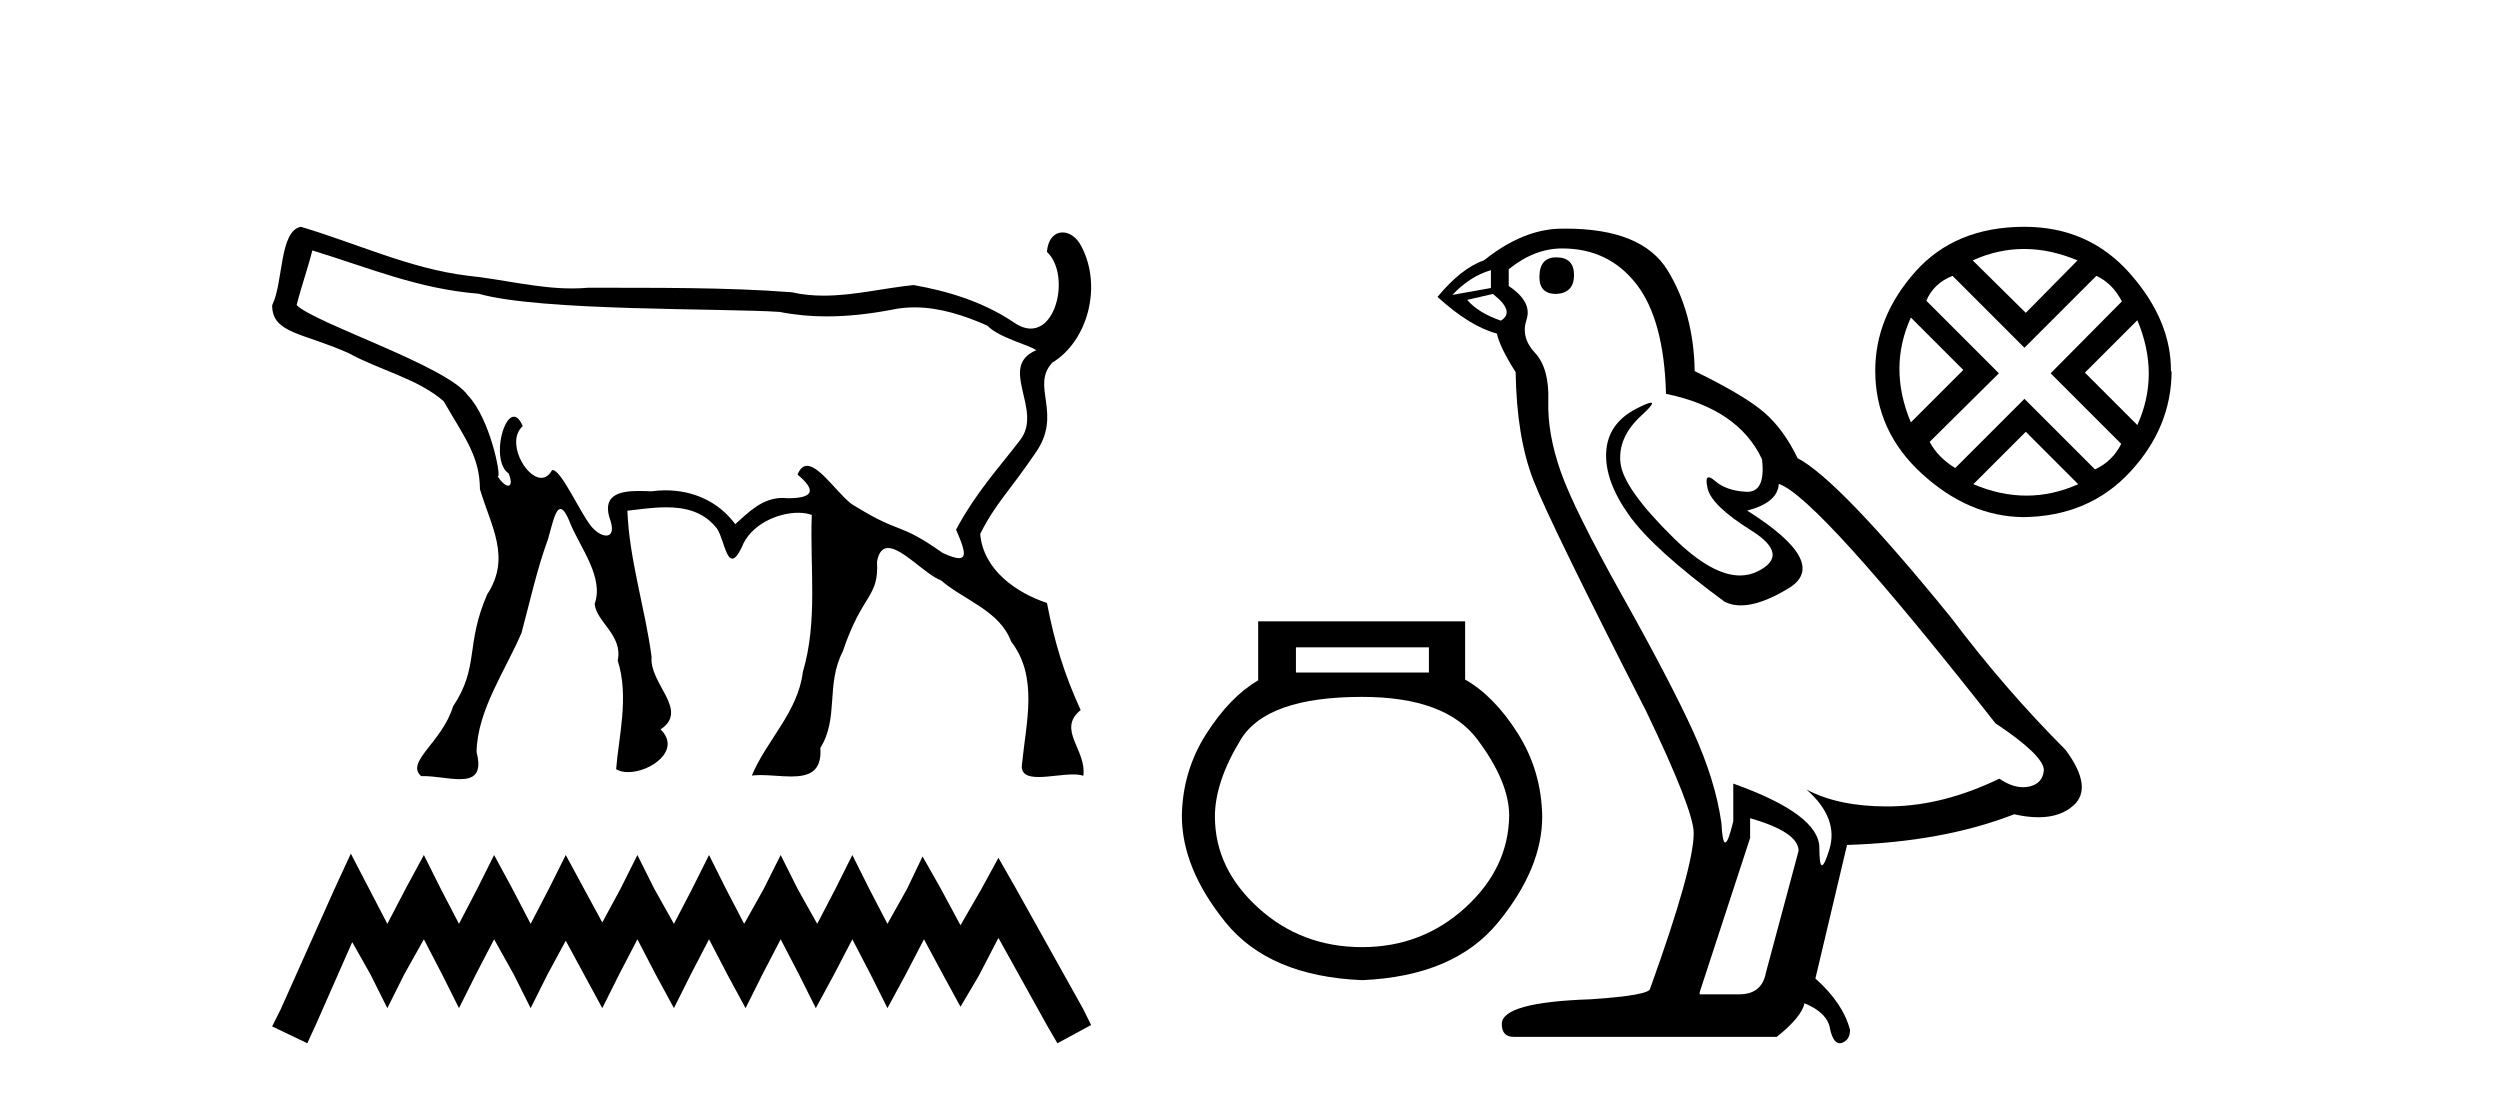 <?xml version='1.0' encoding='UTF-8' standalone='yes'?><svg xmlns='http://www.w3.org/2000/svg' xmlns:xlink='http://www.w3.org/1999/xlink' width='93.0' height='41.0' ><path d='M 11.619 9.316 C 13.767 9.974 15.542 10.741 17.805 10.927 C 20.107 11.583 26.861 11.46 29.001 11.603 C 29.587 11.719 30.172 11.77 30.756 11.77 C 31.559 11.77 32.361 11.675 33.16 11.525 C 33.448 11.462 33.736 11.434 34.021 11.434 C 34.958 11.434 35.876 11.737 36.727 12.112 C 37.179 12.582 38.356 12.849 38.543 13.03 C 37.106 13.648 38.818 15.239 37.953 16.365 C 37.142 17.428 36.326 18.287 35.565 19.703 C 35.848 20.353 35.995 20.763 35.671 20.763 C 35.546 20.763 35.352 20.702 35.068 20.57 C 33.409 19.397 33.556 19.904 31.831 18.842 C 31.303 18.586 30.54 17.329 30.024 17.329 C 29.884 17.329 29.762 17.423 29.668 17.655 C 30.399 18.262 30.234 18.534 29.307 18.534 C 29.306 18.534 29.305 18.534 29.304 18.534 C 29.239 18.527 29.177 18.523 29.116 18.523 C 28.347 18.523 27.834 19.07 27.35 19.499 C 26.727 18.651 25.773 18.24 24.757 18.24 C 24.582 18.24 24.405 18.252 24.227 18.277 C 24.08 18.27 23.925 18.264 23.772 18.264 C 23.04 18.264 22.35 18.411 22.717 19.393 C 22.831 19.764 22.729 19.923 22.551 19.923 C 22.381 19.923 22.142 19.778 21.96 19.536 C 21.536 18.974 20.871 17.486 20.558 17.486 C 20.55 17.486 20.543 17.487 20.536 17.489 C 20.426 17.691 20.285 17.776 20.136 17.776 C 19.538 17.776 18.813 16.408 19.447 15.853 C 19.341 15.604 19.227 15.501 19.117 15.501 C 18.672 15.501 18.305 17.19 18.923 17.614 C 19.045 17.922 19.011 18.067 18.907 18.067 C 18.809 18.067 18.651 17.941 18.502 17.703 L 18.502 17.703 C 18.511 17.714 18.519 17.719 18.525 17.719 C 18.653 17.719 18.226 15.556 17.401 14.704 C 16.655 13.621 11.675 12.013 11.035 11.348 C 11.204 10.671 11.45 9.993 11.619 9.316 ZM 11.19 8.437 C 10.387 8.595 10.546 10.505 10.124 11.356 C 10.123 12.406 11.26 12.373 12.969 13.136 C 14.116 13.771 15.532 14.078 16.505 14.926 C 17.298 16.303 17.844 16.971 17.854 18.198 C 18.265 19.583 19.023 20.737 18.123 22.112 C 17.301 24.005 17.841 24.792 16.852 26.282 C 16.448 27.615 15.065 28.345 15.669 28.873 C 15.696 28.872 15.724 28.871 15.751 28.871 C 16.188 28.871 16.7 28.985 17.102 28.985 C 17.61 28.985 17.943 28.803 17.728 27.98 C 17.752 26.422 18.813 24.927 19.401 23.541 C 19.712 22.386 19.971 21.188 20.387 20.051 C 20.533 19.564 20.648 18.935 20.849 18.935 C 20.949 18.935 21.071 19.092 21.228 19.504 C 21.615 20.412 22.47 21.493 22.121 22.467 C 22.187 23.145 23.18 23.623 22.979 24.576 C 23.414 25.918 23.004 27.467 22.92 28.615 C 23.043 28.689 23.199 28.723 23.368 28.723 C 24.202 28.723 25.364 27.904 24.573 27.133 C 25.653 26.421 24.146 25.438 24.239 24.436 C 23.998 22.62 23.406 20.813 23.339 18.998 C 23.795 18.947 24.295 18.872 24.783 18.872 C 25.467 18.872 26.128 19.02 26.613 19.592 C 26.878 19.86 26.979 20.782 27.24 20.782 C 27.333 20.782 27.445 20.666 27.592 20.364 C 27.908 19.523 28.918 19.075 29.692 19.075 C 29.878 19.075 30.052 19.101 30.198 19.154 C 30.124 21.105 30.43 23.103 29.865 25 C 29.687 26.481 28.527 27.525 27.967 28.851 C 28.071 28.838 28.181 28.833 28.295 28.833 C 28.662 28.833 29.067 28.885 29.43 28.885 C 30.073 28.885 30.583 28.722 30.517 27.822 C 31.213 26.711 30.713 25.471 31.351 24.234 C 32.083 22.055 32.7 22.246 32.625 20.894 C 32.691 20.525 32.84 20.386 33.037 20.386 C 33.568 20.386 34.447 21.387 35.001 21.587 C 35.881 22.341 37.186 22.713 37.614 23.865 C 38.632 25.181 38.171 26.873 38.023 28.384 C 37.944 28.802 38.23 28.905 38.635 28.905 C 39.026 28.905 39.528 28.809 39.919 28.809 C 40.065 28.809 40.195 28.823 40.298 28.859 C 40.435 27.897 39.3 27.145 40.201 26.413 C 39.585 25.075 39.227 23.891 38.947 22.43 C 37.829 22.061 36.576 21.211 36.464 19.862 C 37.025 18.738 37.527 18.307 38.506 16.869 C 39.563 15.388 38.321 14.374 39.146 13.49 C 40.461 12.691 41.01 10.661 40.234 9.177 C 40.064 8.829 39.786 8.646 39.53 8.646 C 39.242 8.646 38.983 8.88 38.947 9.372 C 39.756 10.12 39.384 12.223 38.344 12.223 C 38.151 12.223 37.935 12.15 37.699 11.983 C 36.587 11.238 35.291 10.833 33.986 10.604 C 32.876 10.717 31.762 10.998 30.645 10.998 C 30.248 10.998 29.85 10.963 29.452 10.872 C 26.938 10.68 24.411 10.712 21.89 10.703 C 21.686 10.722 21.482 10.73 21.279 10.73 C 19.98 10.73 18.696 10.389 17.402 10.257 C 15.246 9.994 13.259 9.048 11.19 8.437 Z' style='fill:#000000;stroke:none' /><path d='M 13.051 31.755 L 12.424 33.113 L 10.438 37.555 L 10.124 38.182 L 11.431 38.809 L 11.744 38.13 L 13.103 35.047 L 13.782 36.249 L 14.409 37.503 L 15.036 36.249 L 15.768 34.942 L 16.447 36.249 L 17.074 37.503 L 17.702 36.249 L 18.381 34.942 L 19.112 36.249 L 19.74 37.503 L 20.367 36.249 L 21.046 34.995 L 21.725 36.249 L 22.405 37.503 L 23.032 36.249 L 23.711 34.942 L 24.391 36.249 L 25.07 37.503 L 25.697 36.249 L 26.376 34.942 L 27.056 36.249 L 27.735 37.503 L 28.362 36.249 L 29.041 34.942 L 29.721 36.249 L 30.348 37.503 L 31.027 36.249 L 31.707 34.942 L 32.386 36.249 L 33.013 37.503 L 33.692 36.249 L 34.372 34.942 L 35.103 36.301 L 35.73 37.451 L 36.41 36.301 L 37.141 34.89 L 38.97 38.182 L 39.336 38.809 L 40.59 38.13 L 40.277 37.503 L 37.768 33.009 L 37.141 31.911 L 36.514 33.061 L 35.73 34.42 L 34.999 33.061 L 34.319 31.859 L 33.745 33.061 L 33.013 34.367 L 32.334 33.061 L 31.707 31.807 L 31.08 33.061 L 30.4 34.367 L 29.669 33.061 L 29.041 31.807 L 28.414 33.061 L 27.683 34.367 L 27.003 33.061 L 26.376 31.807 L 25.749 33.061 L 25.07 34.367 L 24.338 33.061 L 23.711 31.807 L 23.084 33.061 L 22.405 34.315 L 21.725 33.061 L 21.046 31.807 L 20.419 33.061 L 19.74 34.367 L 19.06 33.061 L 18.381 31.807 L 17.754 33.061 L 17.074 34.367 L 16.395 33.061 L 15.768 31.807 L 15.089 33.061 L 14.409 34.367 L 13.73 33.061 L 13.051 31.755 Z' style='fill:#000000;stroke:none' /><path d='M 53.156 24.08 L 53.156 25.017 L 48.209 25.017 L 48.209 24.08 ZM 50.668 25.924 Q 53.771 25.924 54.956 27.505 Q 56.142 29.086 56.142 30.344 Q 56.113 32.305 54.503 33.769 Q 52.893 35.233 50.668 35.233 Q 48.414 35.233 46.804 33.769 Q 45.195 32.305 45.195 30.374 Q 45.195 29.086 46.16 27.505 Q 47.126 25.924 50.668 25.924 ZM 46.804 23.114 L 46.804 25.31 Q 45.751 25.924 44.873 27.3 Q 43.994 28.676 43.965 30.344 Q 43.965 32.305 45.59 34.311 Q 47.214 36.316 50.668 36.462 Q 54.093 36.316 55.732 34.311 Q 57.371 32.305 57.371 30.374 Q 57.342 28.676 56.464 27.285 Q 55.586 25.895 54.503 25.28 L 54.503 23.114 Z' style='fill:#000000;stroke:none' /><path d='M 57.891 9.573 Q 57.266 9.573 57.266 10.309 Q 57.266 10.935 57.891 10.935 Q 58.554 10.898 58.554 10.235 Q 58.554 9.573 57.891 9.573 ZM 55.462 10.051 L 55.462 10.714 L 54.027 10.971 Q 54.69 10.272 55.462 10.051 ZM 55.536 10.935 Q 56.382 11.597 55.83 11.928 Q 54.984 11.634 54.579 11.155 L 55.536 10.935 ZM 58.112 9.242 Q 59.842 9.242 60.872 10.567 Q 61.902 11.891 61.976 14.651 Q 64.662 15.203 65.546 17.08 Q 65.689 18.296 64.998 18.296 Q 64.978 18.296 64.957 18.294 Q 64.221 18.258 63.798 17.89 Q 63.644 17.756 63.565 17.756 Q 63.428 17.756 63.522 18.166 Q 63.669 18.81 65.141 19.73 Q 66.613 20.65 65.38 21.257 Q 65.074 21.408 64.729 21.408 Q 63.682 21.408 62.27 20.024 Q 60.394 18.184 60.283 17.227 Q 60.173 16.271 61.056 15.461 Q 61.581 14.98 61.417 14.98 Q 61.305 14.98 60.872 15.203 Q 59.805 15.755 59.75 16.823 Q 59.694 17.89 60.596 19.159 Q 61.498 20.429 64.147 22.379 Q 64.418 22.521 64.76 22.521 Q 65.488 22.521 66.539 21.882 Q 68.085 20.944 64.994 18.994 Q 66.134 18.699 66.171 18 Q 67.606 18.478 74.23 26.906 Q 75.997 28.083 76.033 28.635 Q 75.997 29.15 75.481 29.261 Q 75.371 29.284 75.257 29.284 Q 74.84 29.284 74.377 28.966 Q 72.317 29.96 70.385 29.997 Q 70.283 29.999 70.183 29.999 Q 68.387 29.999 67.202 29.371 L 67.202 29.371 Q 68.416 30.438 68.048 31.616 Q 67.87 32.187 67.778 32.187 Q 67.68 32.187 67.68 31.542 Q 67.68 30.291 64.478 29.15 L 64.478 30.549 Q 64.29 31.34 64.179 31.34 Q 64.073 31.34 64.037 30.622 Q 63.816 29.04 62.988 27.218 Q 62.16 25.397 60.357 22.177 Q 58.554 18.957 58.057 17.54 Q 57.56 16.123 57.597 14.909 Q 57.634 13.695 57.1 13.124 Q 56.566 12.554 56.787 11.891 Q 57.008 11.229 56.125 10.64 L 56.125 10.015 Q 57.082 9.242 58.112 9.242 ZM 65.104 30.438 Q 66.907 30.954 66.907 31.653 L 65.693 36.179 Q 65.546 36.989 64.699 36.989 L 63.227 36.989 L 63.227 36.915 L 65.104 31.174 L 65.104 30.438 ZM 58.245 8.505 Q 58.179 8.505 58.112 8.506 Q 56.677 8.506 55.205 9.683 Q 54.358 9.978 53.475 11.045 Q 54.69 12.149 55.683 12.407 Q 55.794 12.922 56.382 13.842 Q 56.419 16.271 57.045 17.871 Q 57.67 19.472 61.24 26.464 Q 63.006 30.144 63.006 30.99 Q 63.006 32.278 61.387 36.768 Q 61.387 37.026 59.179 37.173 Q 55.867 37.283 55.867 38.093 Q 55.867 38.571 56.309 38.571 L 66.098 38.571 Q 67.018 37.835 67.128 37.32 Q 68.011 37.688 68.085 38.313 Q 68.209 38.809 68.437 38.809 Q 68.48 38.809 68.526 38.792 Q 68.821 38.681 68.821 38.313 Q 68.563 37.32 67.533 36.4 L 68.71 31.432 Q 72.28 31.322 74.929 30.291 Q 75.42 30.402 75.829 30.402 Q 76.647 30.402 77.137 29.96 Q 77.873 29.298 76.843 27.899 Q 74.598 25.654 72.574 22.968 Q 68.416 17.853 66.87 17.043 Q 66.355 15.976 65.638 15.351 Q 64.92 14.725 63.043 13.805 Q 63.006 11.634 62.031 10.051 Q 61.078 8.505 58.245 8.505 Z' style='fill:#000000;stroke:none' /><path d='M 75.296 9.262 Q 76.271 9.262 77.284 9.687 L 75.359 11.637 L 73.384 9.687 Q 74.321 9.262 75.296 9.262 ZM 71.084 11.812 L 73.034 13.762 L 71.084 15.712 Q 70.234 13.687 71.084 11.812 ZM 79.509 11.912 Q 80.359 13.937 79.509 15.812 L 77.559 13.862 L 79.509 11.912 ZM 77.984 10.262 Q 78.584 10.537 78.934 11.212 L 76.284 13.887 L 78.909 16.512 Q 78.584 17.162 77.934 17.462 L 75.309 14.837 L 72.734 17.412 Q 72.084 17.012 71.784 16.437 L 74.359 13.887 L 71.659 11.187 Q 71.934 10.537 72.634 10.262 L 75.309 12.937 L 77.984 10.262 ZM 75.359 16.062 L 77.309 18.012 Q 76.359 18.437 75.384 18.437 Q 74.409 18.437 73.409 18.012 L 75.359 16.062 ZM 75.309 8.437 Q 72.734 8.437 71.246 10.112 Q 69.759 11.787 69.759 13.787 Q 69.759 16.037 71.496 17.624 Q 73.234 19.212 75.259 19.237 Q 77.709 19.212 79.246 17.549 Q 80.784 15.887 80.784 13.787 L 80.784 13.787 L 80.759 13.837 Q 80.784 11.937 79.246 10.187 Q 77.709 8.437 75.309 8.437 Z' style='fill:#000000;stroke:none' /></svg>